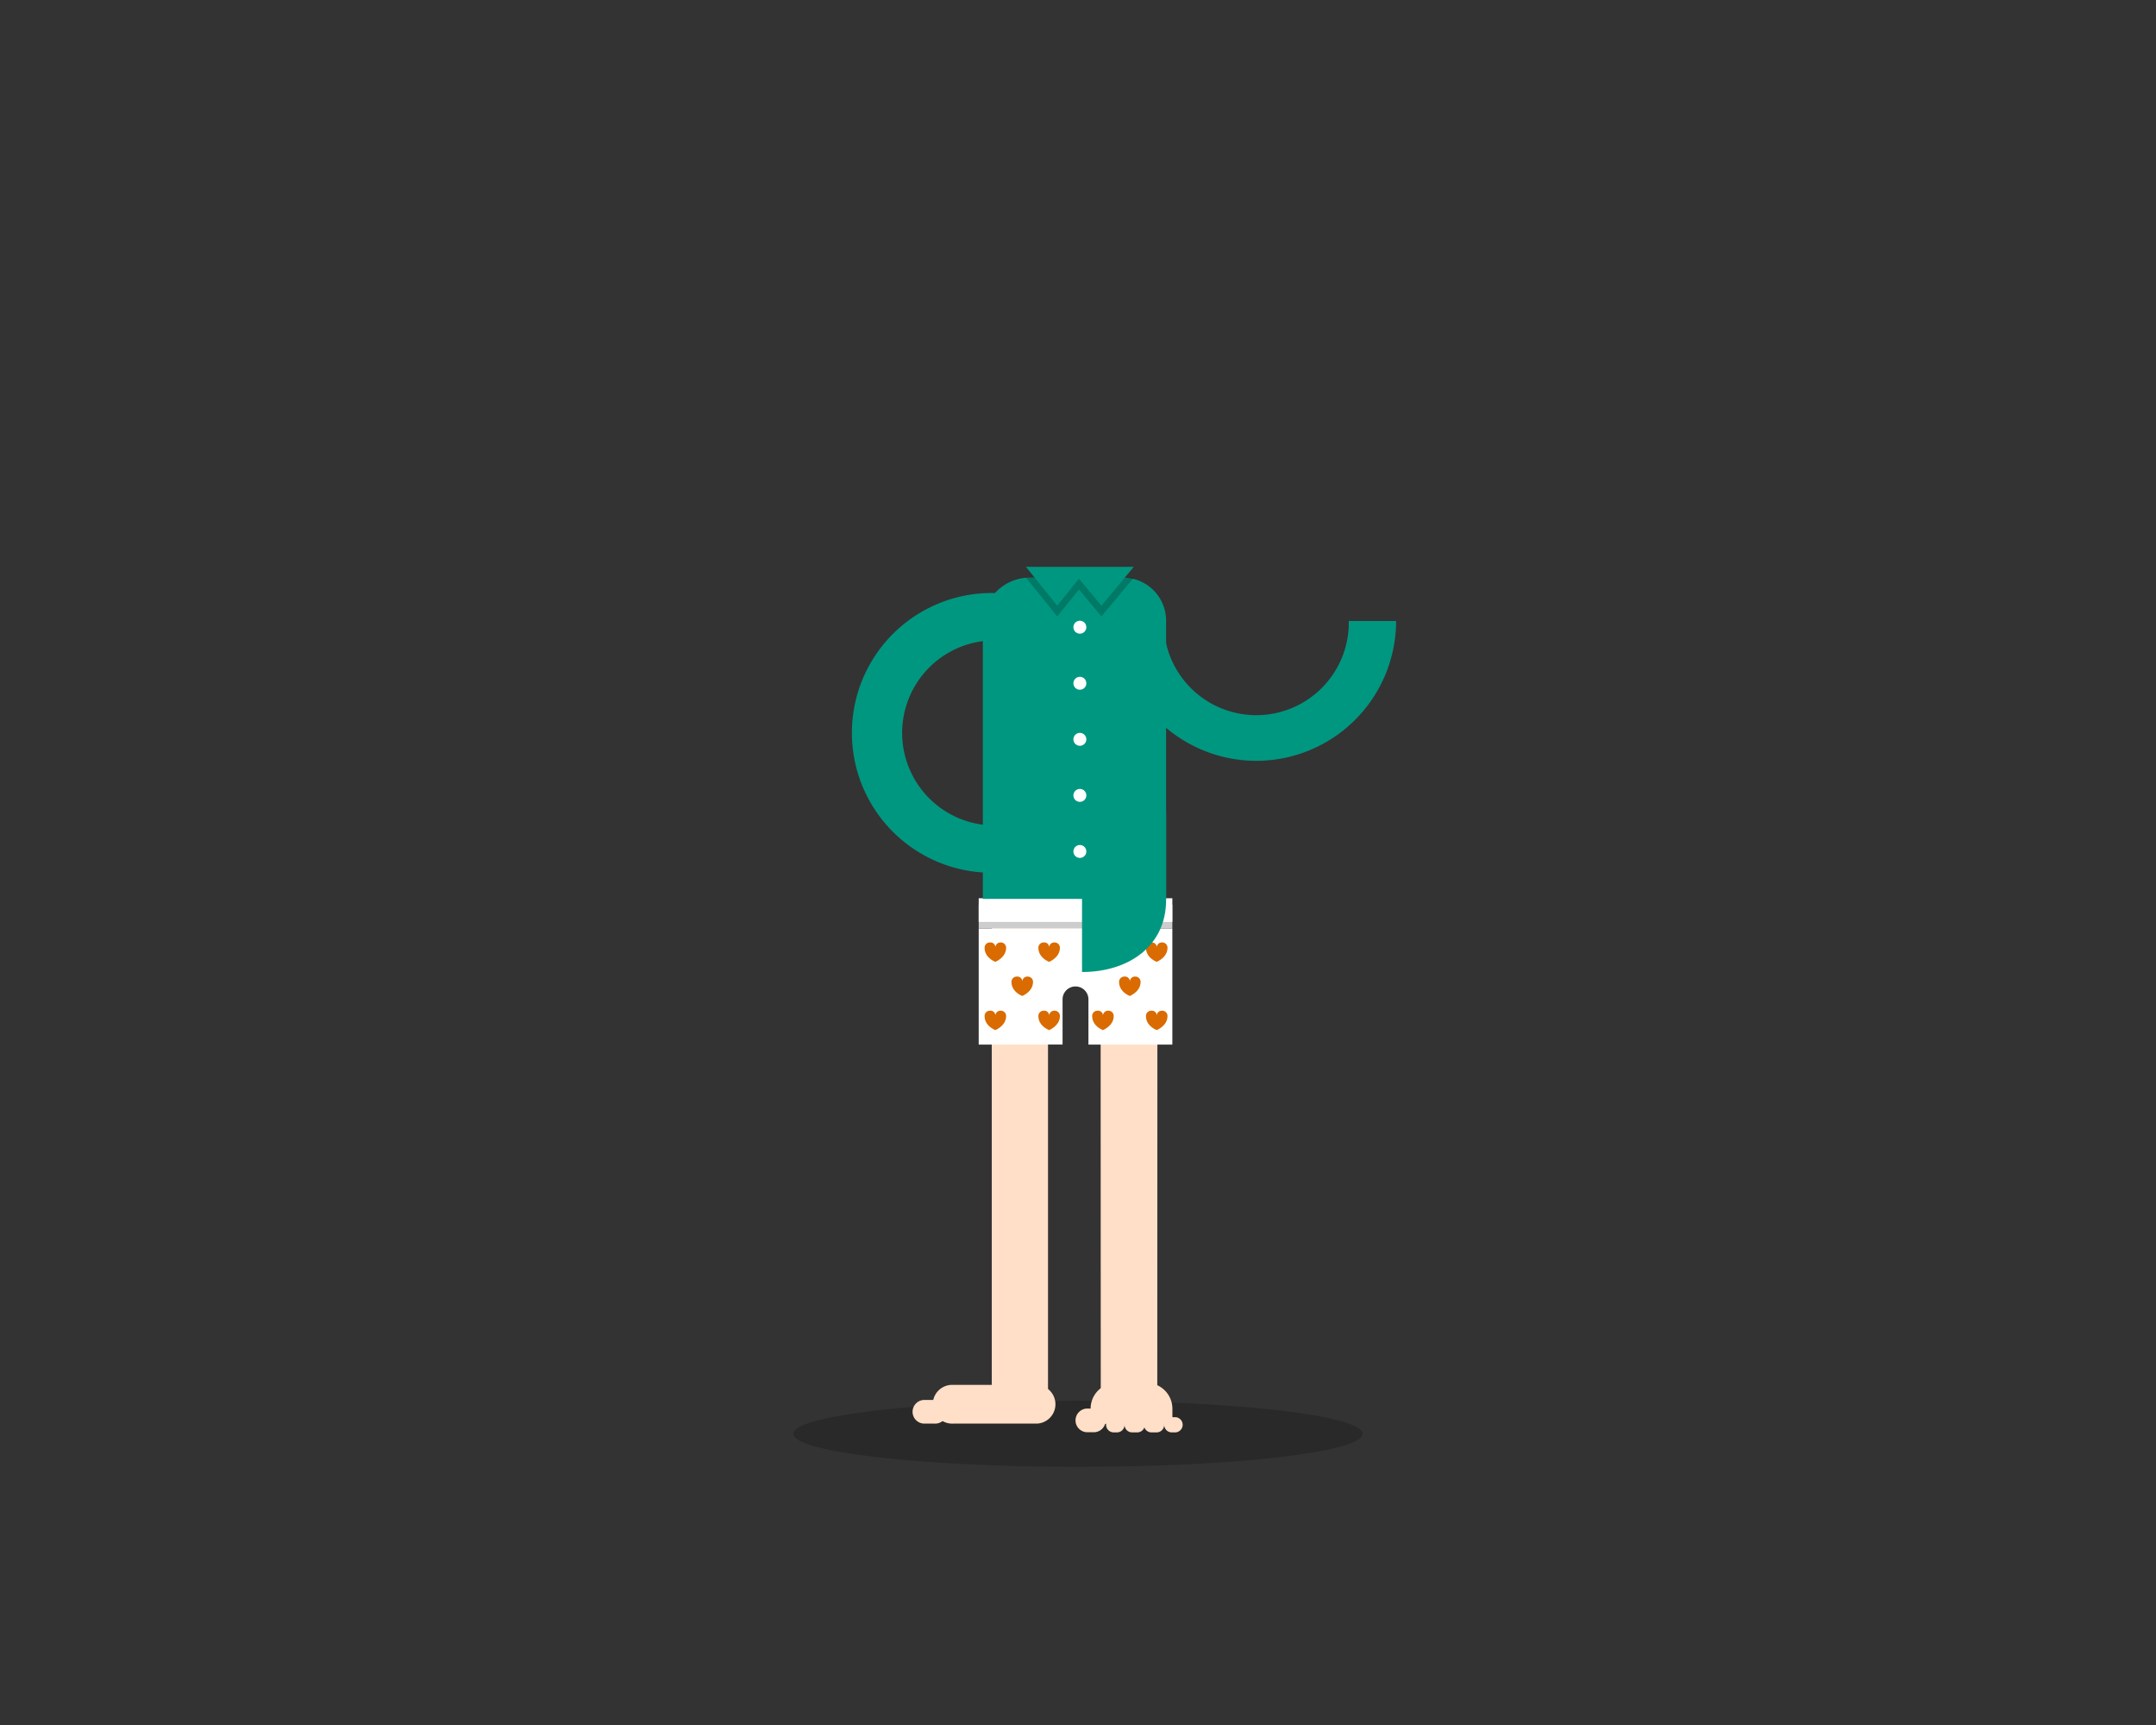 <svg id="art" xmlns="http://www.w3.org/2000/svg" viewBox="0 0 750 600" width="750" height="600"><rect x="0" y="0" width="750" height="600" fill="#333333" stroke="none"/><defs><style>.cls-1,.cls-8{opacity:0.2;}.cls-2,.cls-7{fill:#009781;}.cls-3{fill:#ffdfc7;}.cls-4{fill:#fff;}.cls-5{fill:#d96b00;}.cls-6{fill:#cdcdcd;}.cls-7,.cls-8{fill-rule:evenodd;}</style></defs><ellipse class="cls-1" cx="375" cy="498.71" rx="99" ry="11.5"/><path class="cls-2" d="M345,303.56a48.65,48.65,0,1,1,0-97.3l15.11.25L359.78,223l-15-.24A32.19,32.19,0,0,0,345,287.1Z"/><path class="cls-2" d="M437,264.64A48.71,48.71,0,0,1,388.36,216h16.47a32.19,32.19,0,1,0,64.37,0h16.46A48.7,48.7,0,0,1,437,264.64Z"/><path class="cls-3" d="M402.58,485.44H382.92l-.05-146.78a9.15,9.15,0,1,0-18.3,0h0l0,146.78H345V317.78h57.63Z"/><path class="cls-3" d="M331.48,481.7h29.19a6.74,6.74,0,0,1,0,13.47H331.48a6.74,6.74,0,1,1,0-13.47Z"/><path class="cls-3" d="M388.36,481h10.48a9,9,0,0,1,9,9v5.24H379.38v-5.24A9,9,0,0,1,388.36,481Z"/><path class="cls-3" d="M321.37,486.94h3.74a4.12,4.12,0,1,1,0,8.23h-3.74a4.12,4.12,0,0,1,0-8.23Z"/><path class="cls-3" d="M378.26,489.93h2.24a4.12,4.12,0,0,1,0,8.24h-2.24a4.12,4.12,0,0,1,0-8.24Z"/><path class="cls-3" d="M387.26,492.93h1.45a2.65,2.65,0,0,1,0,5.29h-1.45a2.65,2.65,0,0,1,0-5.29Z"/><path class="cls-3" d="M394,492.93h1.44a2.65,2.65,0,1,1,0,5.29H394a2.65,2.65,0,1,1,0-5.29Z"/><path class="cls-3" d="M400.74,492.93h1.44a2.65,2.65,0,1,1,0,5.29h-1.44a2.65,2.65,0,1,1,0-5.29Z"/><path class="cls-3" d="M407.47,492.93h1.45a2.65,2.65,0,0,1,0,5.29h-1.45a2.65,2.65,0,0,1,0-5.29Z"/><path class="cls-4" d="M407.82,322.91v40.42H378.63V347.61a4.49,4.49,0,0,0-9,0v15.72H340.46V322.91Z"/><path class="cls-5" d="M348.12,327.81a1.82,1.82,0,0,1,1.87,1.87c0,3.39-3.74,4.87-3.74,4.87s-3.74-1.35-3.74-4.87a1.82,1.82,0,0,1,1.87-1.87,1.69,1.69,0,0,1,1.88,1.68A1.76,1.76,0,0,1,348.12,327.81Z"/><path class="cls-5" d="M366.83,327.81a1.82,1.82,0,0,1,1.87,1.87c0,3.39-3.74,4.87-3.74,4.87s-3.74-1.35-3.74-4.87a1.82,1.82,0,0,1,1.87-1.87,1.69,1.69,0,0,1,1.88,1.68A1.76,1.76,0,0,1,366.83,327.81Z"/><path class="cls-5" d="M385.55,327.81a1.82,1.82,0,0,1,1.87,1.87c0,3.39-3.75,4.87-3.75,4.87s-3.74-1.35-3.74-4.87a1.82,1.82,0,0,1,1.87-1.87,1.69,1.69,0,0,1,1.88,1.68A1.77,1.77,0,0,1,385.55,327.81Z"/><path class="cls-5" d="M357.48,339.68a1.82,1.82,0,0,1,1.87,1.87c0,3.39-3.74,4.87-3.74,4.87s-3.75-1.35-3.75-4.87a1.82,1.82,0,0,1,1.87-1.87,1.7,1.7,0,0,1,1.89,1.68A1.76,1.76,0,0,1,357.48,339.68Z"/><path class="cls-5" d="M394.9,339.68a1.82,1.82,0,0,1,1.87,1.87c0,3.39-3.74,4.87-3.74,4.87s-3.74-1.35-3.74-4.87a1.82,1.82,0,0,1,1.87-1.87,1.69,1.69,0,0,1,1.88,1.68A1.76,1.76,0,0,1,394.9,339.68Z"/><path class="cls-5" d="M404.26,327.81a1.82,1.82,0,0,1,1.87,1.87c0,3.39-3.74,4.87-3.74,4.87s-3.75-1.35-3.75-4.87a1.82,1.82,0,0,1,1.88-1.87,1.69,1.69,0,0,1,1.88,1.68A1.76,1.76,0,0,1,404.26,327.81Z"/><path class="cls-5" d="M348.12,351.55a1.82,1.82,0,0,1,1.87,1.87c0,3.39-3.74,4.87-3.74,4.87s-3.74-1.35-3.74-4.87a1.82,1.82,0,0,1,1.87-1.87,1.69,1.69,0,0,1,1.88,1.68A1.76,1.76,0,0,1,348.12,351.55Z"/><path class="cls-5" d="M366.83,351.55a1.82,1.82,0,0,1,1.87,1.87c0,3.39-3.74,4.87-3.74,4.87s-3.74-1.35-3.74-4.87a1.82,1.82,0,0,1,1.87-1.87,1.69,1.69,0,0,1,1.88,1.68A1.76,1.76,0,0,1,366.83,351.55Z"/><path class="cls-5" d="M385.55,351.55a1.82,1.82,0,0,1,1.87,1.87c0,3.39-3.75,4.87-3.75,4.87s-3.74-1.35-3.74-4.87a1.82,1.82,0,0,1,1.87-1.87,1.69,1.69,0,0,1,1.88,1.68A1.77,1.77,0,0,1,385.55,351.55Z"/><path class="cls-5" d="M404.26,351.55a1.82,1.82,0,0,1,1.87,1.87c0,3.39-3.74,4.87-3.74,4.87s-3.75-1.35-3.75-4.87a1.82,1.82,0,0,1,1.88-1.87,1.69,1.69,0,0,1,1.88,1.68A1.76,1.76,0,0,1,404.26,351.55Z"/><rect class="cls-6" x="340.46" y="314.67" width="67.36" height="8.23"/><rect class="cls-4" x="340.46" y="312.43" width="67.36" height="8.23"/><path class="cls-7" d="M358.21,200.91h32.44a15,15,0,0,1,15,15v96.75H341.9V217.22A16.31,16.31,0,0,1,358.21,200.91Z"/><polygon class="cls-8" points="394.4 200.91 378.65 200.91 371.9 200.91 356.9 200.91 367.77 214.41 375.33 205.03 383.15 214.41 394.4 200.91"/><polygon class="cls-7" points="394.4 197.16 378.65 197.16 371.9 197.16 356.9 197.16 367.77 210.66 375.33 201.28 383.15 210.66 394.4 197.16"/><path class="cls-7" d="M376.4,282.61h29.25V313c0,16.15-13.1,25.09-29.25,25.09Z"/><circle class="cls-4" cx="375.65" cy="218.16" r="2.25"/><circle class="cls-4" cx="375.65" cy="237.66" r="2.25"/><circle class="cls-4" cx="375.65" cy="257.16" r="2.25"/><circle class="cls-4" cx="375.65" cy="276.66" r="2.25"/><circle class="cls-4" cx="375.65" cy="296.16" r="2.25"/></svg>